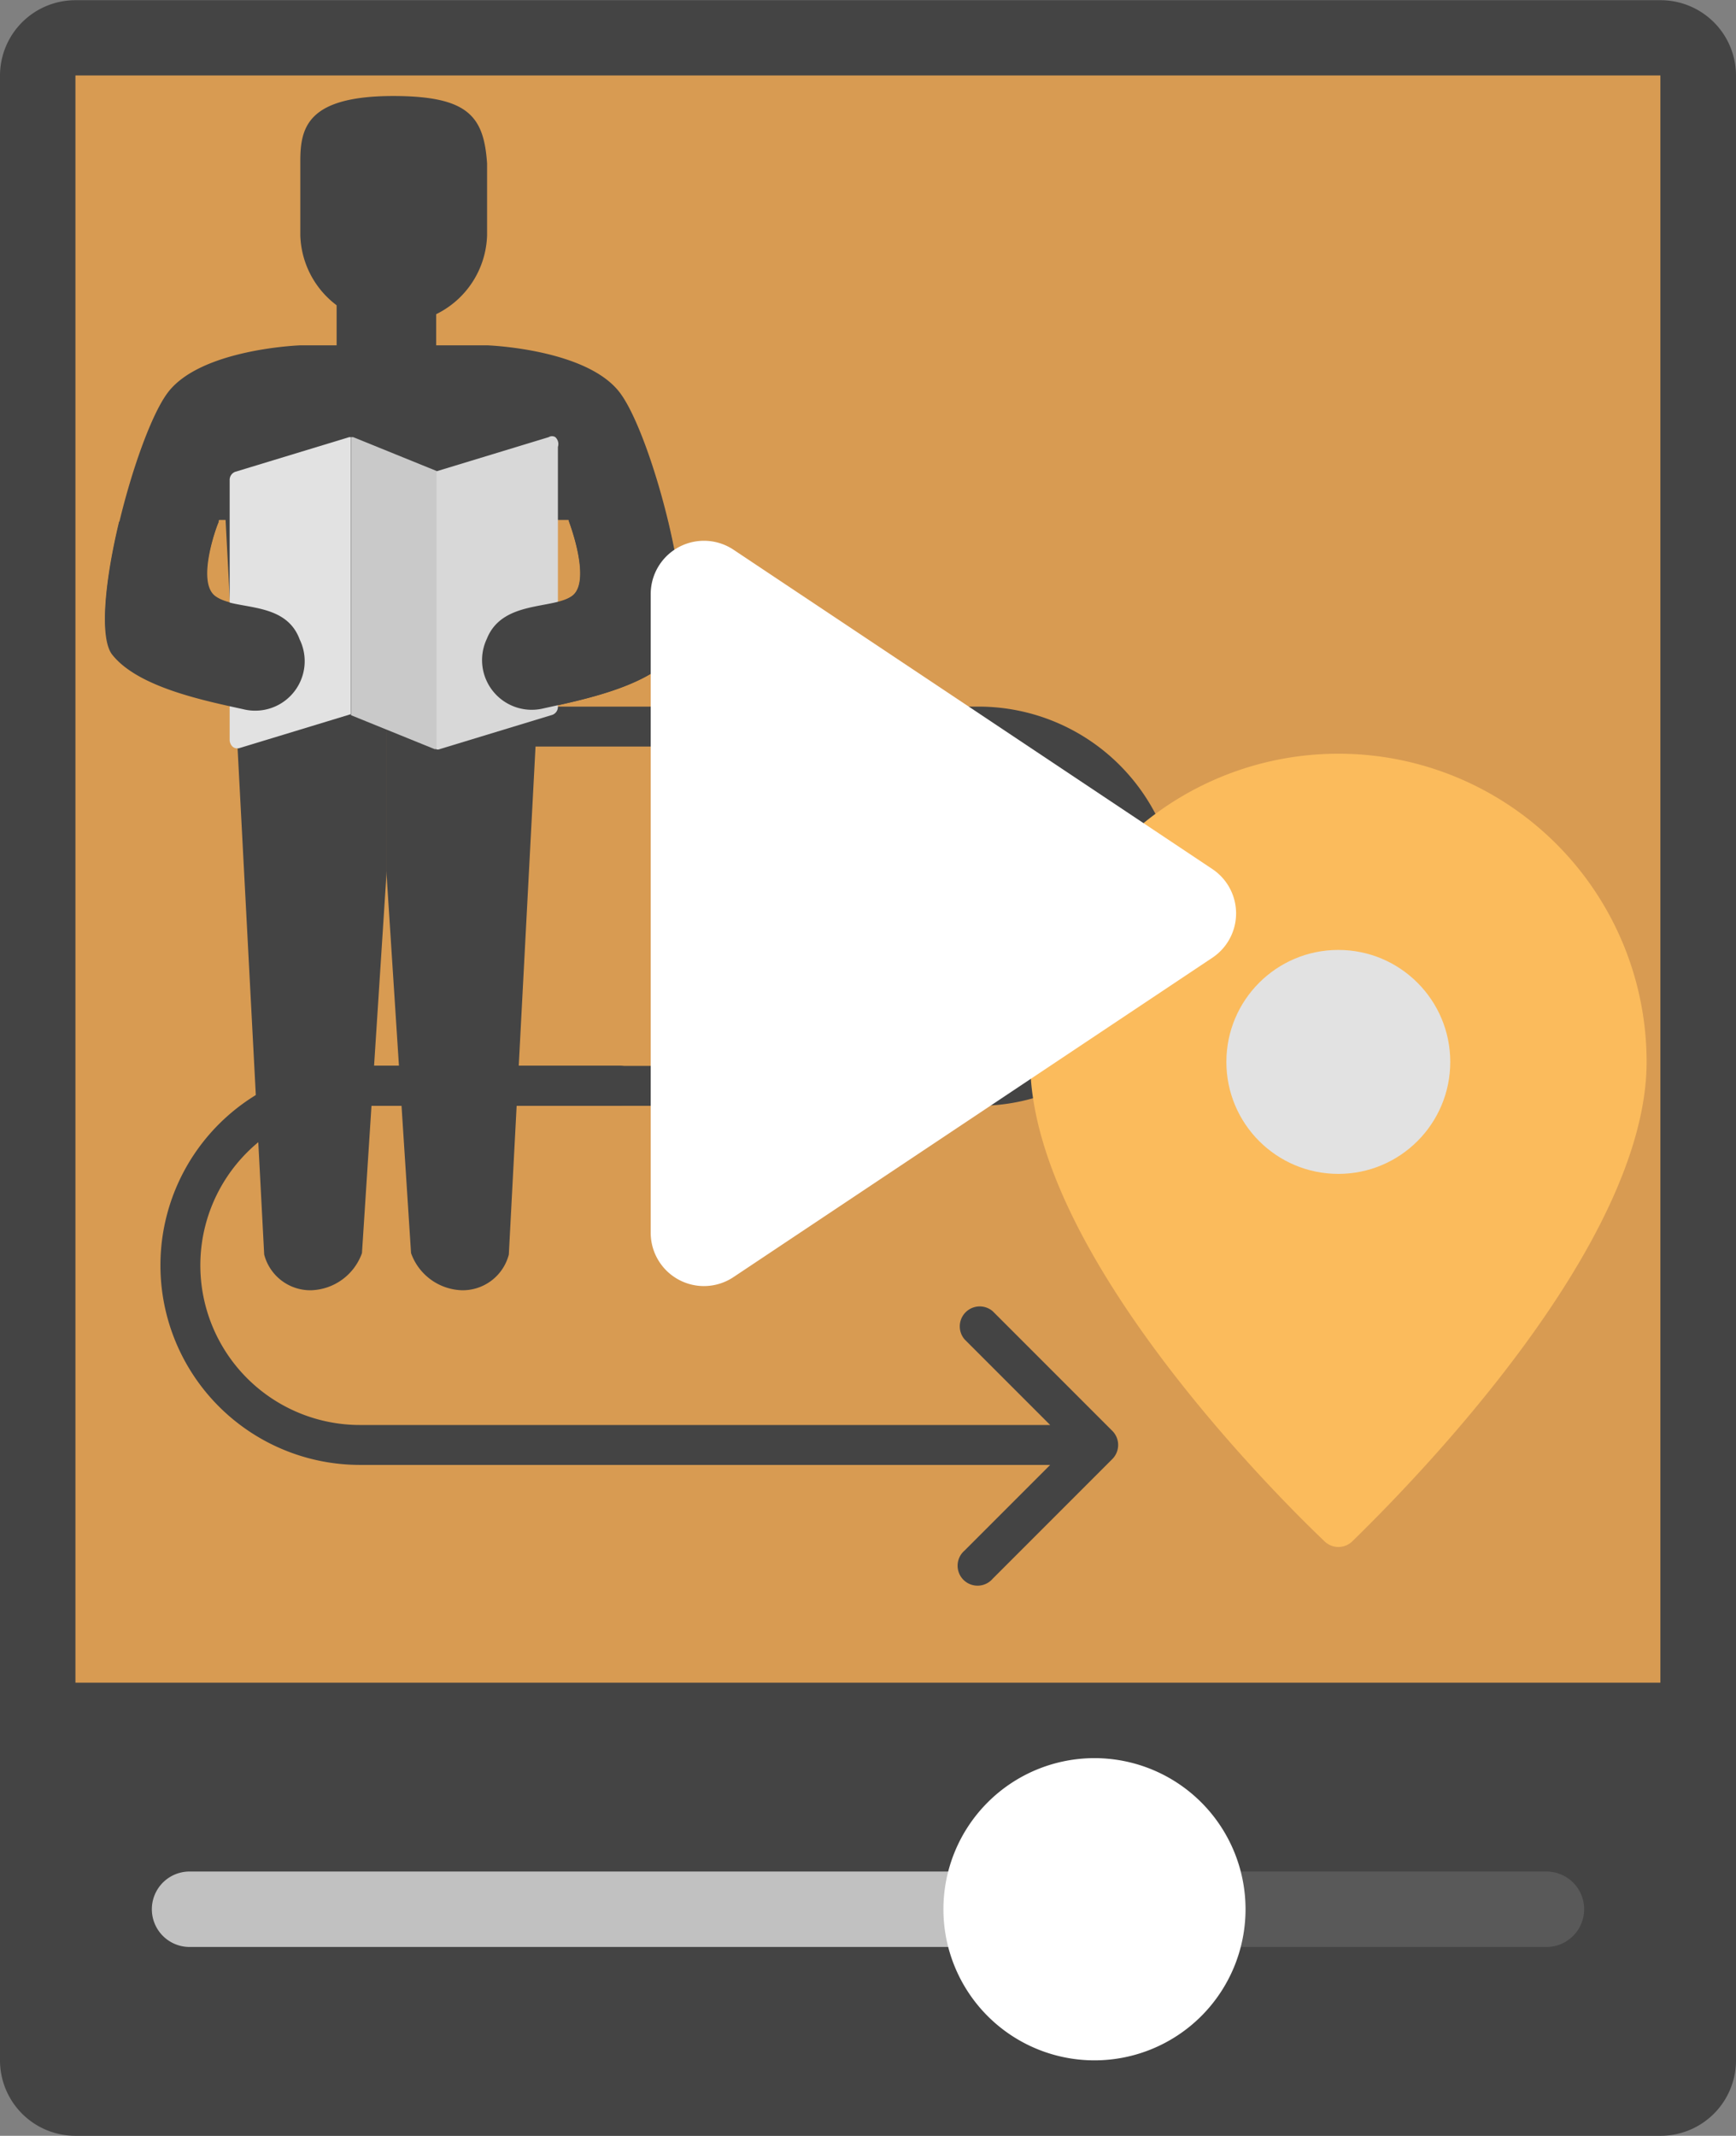 <svg id="Layer_1" data-name="Layer 1" xmlns="http://www.w3.org/2000/svg" viewBox="0 0 87 107"><rect x="0" y="0" width="87" height="107" fill="#808080" stroke="none"/><title>notes-sketch</title><path d="M87.72,1550.1H8.28a3.78,3.78,0,0,1-3.78-3.78v-99.43a3.78,3.78,0,0,1,3.78-3.78H87.72a3.78,3.78,0,0,1,3.78,3.78v99.43A3.78,3.78,0,0,1,87.72,1550.1Z" transform="translate(-4.5 -1443.1)" style="fill:#444"/><rect x="3.78" y="3.78" width="79.43" height="80.52" style="fill:#d89b52"/><path d="M82,1540.64H55.57a1.89,1.89,0,0,1,0-3.78H82A1.89,1.89,0,0,1,82,1540.64Z" transform="translate(-4.5 -1443.1)" style="fill:#595959"/><path d="M61.24,1540.64H14a1.89,1.89,0,0,1,0-3.78H61.24A1.89,1.89,0,0,1,61.24,1540.64Z" transform="translate(-4.5 -1443.1)" style="fill:#c1c1c1"/><path d="M59.35,1546.32a7.57,7.57,0,1,1,7.57-7.57A7.57,7.57,0,0,1,59.35,1546.32Z" transform="translate(-4.5 -1443.1)" style="fill:#fff"/><path d="M60.25,1514.79l-6-6a1,1,0,0,0-1.41,1.41l4.29,4.29H22.54a8,8,0,0,1,0-16h13a1,1,0,0,0,0-2h-13a10,10,0,0,0,0,20H57.13l-4.29,4.29a1,1,0,1,0,1.41,1.41l6-6A1,1,0,0,0,60.25,1514.79Z" transform="translate(-4.5 -1443.1)" style="fill:#444"/><path d="M53.54,1498.5h-31a1,1,0,0,1,0-2h31a8,8,0,0,0,0-16h-28a1,1,0,0,1,0-2h28A10,10,0,0,1,53.54,1498.5Z" transform="translate(-4.5 -1443.1)" style="fill:#444"/><path d="M71.57,1480.86a15.44,15.44,0,0,0-15.44,15.44c0,9.21,11.69,21.1,14.73,24a1,1,0,0,0,1.43,0c3-2.93,14.73-14.82,14.73-24A15.44,15.44,0,0,0,71.57,1480.86Z" transform="translate(-4.5 -1443.1)" style="fill:#fbbb5c"/><circle cx="67.07" cy="53.2" r="5.61" style="fill:#e2e2e2"/><rect x="16.87" y="13.52" width="4.99" height="6.24" style="fill:#444"/><path d="M28.91,1451.29v3.6a4.55,4.55,0,0,1-4.68,4.41,4.55,4.55,0,0,1-4.68-4.41v-3.72c0-1.7.37-3.26,4.68-3.26C27.95,1447.92,28.75,1448.91,28.91,1451.29Z" transform="translate(-4.5 -1443.1)" style="fill:#444"/><path d="M15.6,1465.24l2.14,40.71a2.39,2.39,0,0,0,2.35,1.79,2.8,2.8,0,0,0,2.55-1.86l1.24-19.18v-21.46H15.6Z" transform="translate(-4.5 -1443.1)" style="fill:#444"/><path d="M32.14,1465.24L30,1505.95a2.39,2.39,0,0,1-2.35,1.79,2.8,2.8,0,0,1-2.55-1.86l-1.24-19.18v-21.46h8.27Z" transform="translate(-4.5 -1443.1)" style="fill:#444"/><path d="M38.33,1475.84c-1.29,1.66-4.68,2.33-6.63,2.76a2.48,2.48,0,0,1-2.79-3.49c0.77-1.93,3.23-1.41,4.26-2.14s-0.18-3.82-.18-3.82H15.48s-1.21,3.08-.18,3.82,3.49,0.21,4.26,2.14a2.48,2.48,0,0,1-2.79,3.49c-1.94-.43-5.34-1.1-6.63-2.76s1.11-10.85,2.76-13.06,6.66-2.38,6.66-2.38h9.35s5,0.17,6.66,2.38S39.62,1474.19,38.33,1475.84Z" transform="translate(-4.5 -1443.1)" style="fill:#444"/><path d="M22,1465l-5.72,1.74a0.43,0.43,0,0,0-.27.42v13a0.47,0.47,0,0,0,.14.34,0.32,0.32,0,0,0,.22.09h0.09l5.62-1.71h0V1465H22Z" transform="translate(-4.5 -1443.1)" style="fill:#e2e2e2"/><path d="M22.2,1465l-0.11,0v13.93l4.19,1.7,0.11,0v-13.93Z" transform="translate(-4.5 -1443.1)" style="fill:#c9c9c9"/><path d="M32.33,1465A0.31,0.31,0,0,0,32,1465l-5.62,1.71h0v13.94h0.09l5.72-1.74a0.43,0.43,0,0,0,.27-0.42v-13A0.47,0.47,0,0,0,32.33,1465Z" transform="translate(-4.5 -1443.1)" style="fill:#d8d8d8"/><path d="M15.3,1473c-1-.68,0-3.42.17-3.77h-5c-0.7,2.9-1,5.79-.36,6.65,1.29,1.66,4.68,2.33,6.62,2.76a2.48,2.48,0,0,0,2.79-3.5C18.8,1473.17,16.33,1473.7,15.3,1473Z" transform="translate(-4.5 -1443.1)" style="fill:#444"/><path d="M33,1469.19c0.13,0.35,1.12,3.09.16,3.77s-3.49.21-4.26,2.14a2.49,2.49,0,0,0,2.79,3.5c1.94-.43,5.34-1.1,6.62-2.76,0.67-.86.34-3.76-0.35-6.65H33Z" transform="translate(-4.5 -1443.1)" style="fill:#444"/><path d="M39.78,1507.53a2.67,2.67,0,0,1-2.67-2.67v-32a2.67,2.67,0,0,1,4.15-2.22l24,16a2.67,2.67,0,0,1,0,4.44l-24,16A2.67,2.67,0,0,1,39.78,1507.53Z" transform="translate(-4.5 -1443.1)" style="fill:#fff"/></svg>